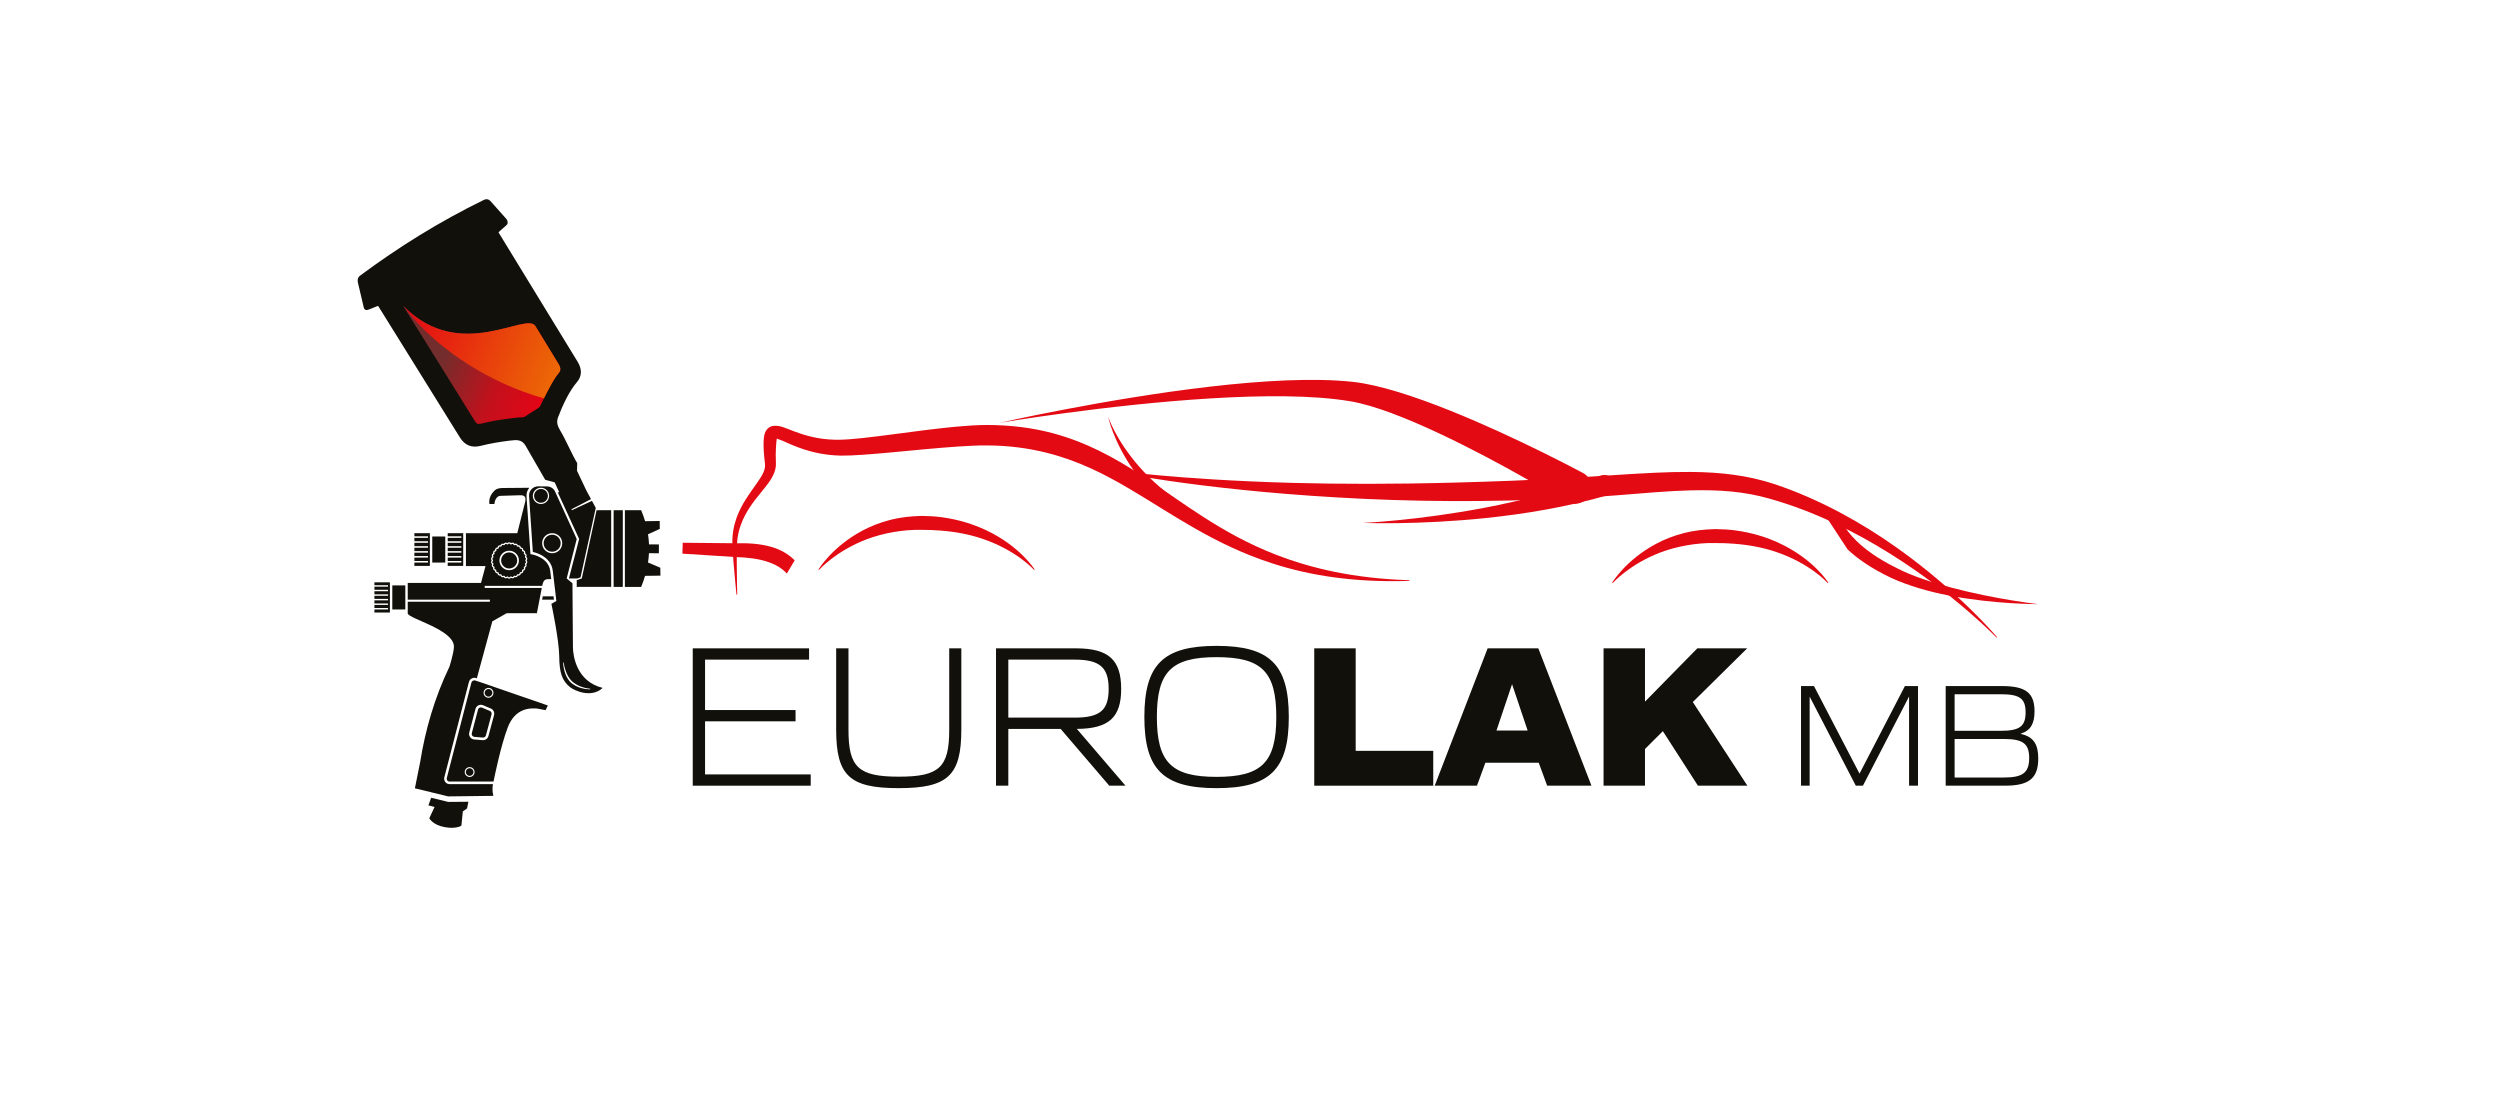 <svg width="235" height="105" viewBox="0 0 235 105" fill="none" xmlns="http://www.w3.org/2000/svg">
<path d="M65.118 73.855H76.207V72.795H66.275V67.804H74.782V66.744H66.275V62.004H76.053V60.944H65.118V73.855Z" fill="#11100B"/>
<path d="M84.463 74.086C89.092 74.086 90.365 72.91 90.365 68.575V60.944H89.227V68.613C89.227 72.14 88.281 73.007 84.501 73.007C80.702 73.007 79.757 72.14 79.757 68.613V60.944H78.6V68.575C78.6 72.91 79.854 74.086 84.463 74.086Z" fill="#11100B"/>
<path d="M93.625 73.855H94.782V68.517H99.7L104.271 73.855H105.796L101.224 68.517C104.234 68.498 105.39 67.438 105.39 64.759C105.39 62.023 104.214 60.944 101.127 60.944H93.625V73.855ZM94.782 67.457V62.004H101.012C103.384 62.004 104.214 62.736 104.214 64.759C104.214 66.763 103.403 67.457 101.012 67.457H94.782Z" fill="#11100B"/>
<path d="M114.358 74.086C119.355 74.086 121.148 72.332 121.148 67.399C121.148 62.466 119.355 60.712 114.358 60.712C109.344 60.712 107.57 62.466 107.57 67.399C107.57 72.332 109.344 74.086 114.358 74.086ZM114.358 73.026C110.115 73.026 108.746 71.658 108.746 67.399C108.746 63.14 110.115 61.772 114.358 61.772C118.602 61.772 119.972 63.14 119.972 67.399C119.972 71.658 118.602 73.026 114.358 73.026Z" fill="#11100B"/>
<path d="M123.539 73.855H134.725V70.579H127.434V60.944H123.539V73.855Z" fill="#11100B"/>
<path d="M134.862 73.855H138.835L139.626 71.696H144.641L145.432 73.855H149.598L144.601 60.944H139.838L134.862 73.855ZM140.668 68.671L142.133 64.316L143.599 68.671H140.668Z" fill="#11100B"/>
<path d="M150.734 73.855H154.629V70.405L156.308 68.729L159.606 73.855H164.253L159.124 65.992L164.235 60.944H159.547L154.629 65.954V60.944H150.734V73.855Z" fill="#11100B"/>
<path d="M169.296 73.854H170.108V65.482L174.445 73.854H175.116L179.453 65.468V73.854H180.292V64.489H179.061L174.795 72.722L170.513 64.489H169.296V73.854Z" fill="#11100B"/>
<path d="M182.894 73.854H188.49C190.743 73.854 191.596 73.141 191.596 71.296C191.596 69.954 191.148 69.256 189.958 68.99V68.962C190.882 68.668 191.246 68.011 191.246 66.865C191.246 65.132 190.421 64.489 188.168 64.489H182.894V73.854ZM183.734 68.697V65.258H188.071C189.861 65.258 190.406 65.663 190.406 66.963C190.406 68.291 189.834 68.697 188.042 68.697H183.734ZM183.734 73.085V69.465H188.365C190.155 69.465 190.743 69.899 190.743 71.254C190.743 72.624 190.14 73.085 188.393 73.085H183.734Z" fill="#11100B"/>
<path fill-rule="evenodd" clip-rule="evenodd" d="M73.017 41.23C73.134 41.267 73.326 41.334 73.477 41.399C74.558 41.865 76.313 42.76 79.001 42.828C81.253 42.866 86.182 42.234 90.035 41.976C91.018 41.91 91.927 41.864 92.698 41.871C94.822 41.87 96.691 42.136 98.403 42.565C101.373 43.308 103.861 44.581 106.306 46.03C110.299 48.397 114.17 51.202 119.59 52.957C123.087 54.089 127.224 54.77 132.458 54.605C132.478 54.605 132.494 54.59 132.494 54.572C132.494 54.554 132.478 54.539 132.458 54.539C127.302 54.377 123.29 53.443 119.923 52.135C114.714 50.11 111.094 47.144 107.278 44.66C104.736 43.006 102.11 41.562 98.948 40.718C97.081 40.219 95.025 39.949 92.698 39.947C91.877 39.955 90.909 40.01 89.865 40.108C86.066 40.462 81.226 41.294 79.001 41.333C75.917 41.411 74.106 40.189 73.209 40.048C72.611 39.954 72.21 40.1 71.962 40.567C71.749 40.968 71.698 41.868 71.909 43.602C71.981 44.2 71.589 44.781 71.112 45.466C70.498 46.347 69.718 47.353 69.252 48.634C68.976 49.391 68.807 50.24 68.845 51.213C68.863 51.71 68.912 52.392 68.969 53.083C69.084 54.464 69.229 55.873 69.229 55.873C69.231 55.892 69.247 55.906 69.267 55.904C69.287 55.903 69.301 55.888 69.3 55.869C69.3 55.869 69.263 54.456 69.256 53.072C69.252 52.385 69.256 51.706 69.275 51.213C69.31 50.306 69.529 49.529 69.837 48.841C70.481 47.401 71.529 46.365 72.205 45.439C72.684 44.78 72.97 44.158 72.936 43.524C72.878 42.418 72.974 41.54 73.017 41.23Z" fill="#E30A13"/>
<path fill-rule="evenodd" clip-rule="evenodd" d="M104.191 44.229C104.191 44.229 112.123 45.972 125.734 46.762C129.035 46.954 132.667 47.086 136.6 47.103C140.008 47.117 143.639 47.027 147.473 46.863C149.115 46.772 150.654 46.666 152.107 46.55C154.609 46.349 156.857 46.143 158.966 46.093C161.566 46.032 163.949 46.188 166.338 46.874C170.614 48.078 174.507 50.061 177.768 52.109C183.795 55.894 187.658 59.919 187.658 59.919C187.67 59.933 187.693 59.934 187.707 59.922C187.721 59.91 187.723 59.889 187.71 59.876C187.71 59.876 184.093 55.579 178.248 51.446C175.023 49.165 171.121 46.954 166.798 45.504C164.274 44.673 161.734 44.386 158.951 44.363C156.803 44.346 154.508 44.481 151.958 44.644C150.516 44.736 148.991 44.846 147.363 44.926C143.723 45.15 140.267 45.267 137.012 45.357C131.133 45.52 125.915 45.512 121.46 45.39C110.519 45.088 104.204 44.163 104.204 44.163C104.185 44.16 104.167 44.172 104.163 44.19C104.16 44.208 104.172 44.225 104.191 44.229Z" fill="#E30A13"/>
<path fill-rule="evenodd" clip-rule="evenodd" d="M77.002 53.556C77.002 53.556 78.566 51.795 81.463 50.695C82.22 50.407 83.067 50.172 84.009 50.011C84.813 49.873 85.683 49.786 86.627 49.808C87.228 49.799 87.8 49.829 88.346 49.869C89.861 49.979 91.166 50.25 92.282 50.622C95.563 51.716 97.186 53.556 97.186 53.556C97.197 53.571 97.219 53.575 97.235 53.564C97.251 53.554 97.255 53.533 97.244 53.518C97.244 53.518 95.893 51.336 92.648 49.818C91.501 49.281 90.121 48.834 88.494 48.615C87.904 48.536 87.281 48.504 86.627 48.495C85.578 48.519 84.61 48.637 83.731 48.857C82.717 49.111 81.823 49.473 81.044 49.89C78.213 51.407 76.944 53.518 76.944 53.518C76.932 53.533 76.936 53.554 76.952 53.564C76.968 53.575 76.991 53.571 77.002 53.556Z" fill="#E30A13"/>
<path fill-rule="evenodd" clip-rule="evenodd" d="M151.611 54.795C151.611 54.795 153.175 53.034 156.072 51.934C156.829 51.647 157.676 51.412 158.618 51.25C159.422 51.112 160.292 51.025 161.236 51.047C161.837 51.038 162.409 51.069 162.955 51.108C164.469 51.218 165.774 51.489 166.891 51.861C170.172 52.955 171.794 54.795 171.794 54.795C171.805 54.81 171.828 54.814 171.844 54.803C171.86 54.793 171.864 54.772 171.853 54.757C171.853 54.757 170.502 52.575 167.257 51.057C166.109 50.52 164.73 50.073 163.103 49.855C162.513 49.776 161.889 49.744 161.236 49.734C160.187 49.759 159.219 49.876 158.34 50.096C157.326 50.35 156.431 50.712 155.653 51.129C152.822 52.646 151.552 54.757 151.552 54.757C151.541 54.772 151.545 54.793 151.561 54.803C151.577 54.814 151.6 54.81 151.611 54.795Z" fill="#E30A13"/>
<path fill-rule="evenodd" clip-rule="evenodd" d="M128.122 49.152C128.122 49.152 133.228 49.365 139.691 48.693C143.315 48.316 147.344 47.656 151.153 46.536C151.692 46.353 151.97 45.795 151.774 45.291C151.578 44.786 150.982 44.526 150.442 44.709C146.854 46.107 143.008 47.071 139.53 47.733C133.196 48.938 128.122 49.152 128.122 49.152Z" fill="#E30A13"/>
<path fill-rule="evenodd" clip-rule="evenodd" d="M104.163 39.166C104.163 39.166 104.604 41.423 106.573 44.234C107.53 45.6 108.844 47.081 110.635 48.508C110.919 48.711 111.336 48.672 111.566 48.42C111.795 48.169 111.751 47.8 111.467 47.597C109.6 46.403 108.183 45.111 107.116 43.9C104.857 41.334 104.163 39.166 104.163 39.166Z" fill="#E30A13"/>
<path fill-rule="evenodd" clip-rule="evenodd" d="M93.946 39.748C93.946 39.748 103.965 38.047 113.805 37.449C118.647 37.155 123.438 37.129 126.937 37.721C129.215 38.107 132.238 39.318 135.249 40.726C141.22 43.518 147.099 47.135 147.099 47.135C147.88 47.585 148.904 47.356 149.385 46.624C149.865 45.893 149.621 44.935 148.84 44.484C148.84 44.484 142.592 41.115 136.304 38.595C132.998 37.27 129.685 36.179 127.229 35.902C123.59 35.491 118.659 35.773 113.694 36.35C103.875 37.492 93.946 39.748 93.946 39.748Z" fill="#E30A13"/>
<path fill-rule="evenodd" clip-rule="evenodd" d="M191.594 56.789C191.594 56.789 187.556 56.338 183.398 55.228C181.609 54.751 179.792 54.173 178.287 53.398C176.513 52.522 175.322 51.637 174.522 50.861C173.194 49.574 173.011 48.629 173.011 48.629C172.961 48.319 172.651 48.105 172.319 48.152C171.987 48.199 171.758 48.489 171.809 48.8L173.671 51.64C174.544 52.468 175.844 53.407 177.775 54.325C179.386 55.057 181.3 55.615 183.201 55.981C187.473 56.804 191.594 56.789 191.594 56.789Z" fill="#E30A13"/>
<path fill-rule="evenodd" clip-rule="evenodd" d="M64.145 52.043L69.185 52.366C70.185 52.394 71.283 52.503 72.258 52.843C72.912 53.072 73.508 53.408 73.962 53.916L74.699 52.673C74.106 52.063 73.348 51.654 72.512 51.41C71.45 51.1 70.263 51.038 69.185 51.067L64.178 51.018L64.145 52.043Z" fill="#E30A13"/>
<path d="M57.681 47.961H58.544V55.169H57.681V47.961Z" fill="#11100B"/>
<path fill-rule="evenodd" clip-rule="evenodd" d="M47.934 51.124C47.916 51.104 47.891 51.092 47.864 51.092C47.836 51.092 47.811 51.104 47.793 51.124C47.784 51.134 47.775 51.144 47.767 51.154C47.735 51.191 47.679 51.197 47.64 51.167C47.63 51.16 47.619 51.151 47.608 51.144C47.587 51.127 47.559 51.121 47.532 51.127C47.506 51.132 47.483 51.149 47.47 51.173C47.464 51.184 47.457 51.196 47.451 51.207C47.427 51.25 47.374 51.268 47.329 51.247C47.318 51.242 47.305 51.236 47.293 51.23C47.269 51.219 47.24 51.219 47.215 51.229C47.191 51.241 47.172 51.262 47.164 51.288C47.16 51.3 47.156 51.313 47.152 51.325C47.138 51.373 47.09 51.4 47.042 51.389C47.029 51.386 47.016 51.383 47.003 51.38C46.977 51.374 46.949 51.38 46.927 51.396C46.905 51.412 46.891 51.436 46.889 51.463C46.888 51.477 46.886 51.49 46.885 51.503C46.881 51.552 46.84 51.589 46.79 51.588C46.778 51.588 46.764 51.588 46.751 51.587C46.724 51.587 46.698 51.598 46.68 51.618C46.662 51.638 46.653 51.665 46.656 51.692C46.658 51.706 46.66 51.719 46.661 51.732C46.667 51.781 46.634 51.826 46.586 51.835C46.573 51.837 46.56 51.84 46.547 51.843C46.521 51.848 46.498 51.864 46.484 51.888C46.47 51.911 46.468 51.939 46.476 51.965C46.481 51.977 46.485 51.99 46.489 52.002C46.505 52.049 46.483 52.1 46.437 52.119C46.426 52.124 46.413 52.129 46.401 52.135C46.376 52.145 46.357 52.166 46.349 52.192C46.34 52.217 46.343 52.245 46.357 52.269C46.364 52.28 46.371 52.292 46.377 52.303C46.403 52.345 46.391 52.399 46.351 52.428C46.34 52.435 46.33 52.443 46.319 52.45C46.297 52.466 46.282 52.49 46.279 52.517C46.276 52.544 46.285 52.571 46.304 52.591C46.313 52.6 46.322 52.61 46.331 52.62C46.364 52.656 46.364 52.711 46.331 52.747C46.322 52.757 46.313 52.767 46.304 52.776C46.285 52.796 46.276 52.823 46.279 52.85C46.282 52.877 46.297 52.901 46.319 52.917C46.33 52.925 46.34 52.932 46.351 52.939C46.391 52.968 46.403 53.022 46.377 53.064C46.371 53.075 46.364 53.087 46.357 53.099C46.343 53.121 46.34 53.15 46.349 53.175C46.357 53.201 46.376 53.222 46.401 53.233C46.413 53.238 46.426 53.243 46.437 53.248C46.483 53.267 46.505 53.318 46.489 53.364C46.485 53.377 46.481 53.39 46.476 53.402C46.468 53.428 46.47 53.456 46.484 53.479C46.498 53.503 46.521 53.519 46.547 53.524C46.56 53.527 46.573 53.53 46.586 53.532C46.634 53.542 46.667 53.587 46.661 53.635C46.66 53.648 46.658 53.661 46.656 53.675C46.653 53.702 46.662 53.728 46.68 53.748C46.698 53.769 46.724 53.78 46.751 53.779C46.764 53.779 46.778 53.779 46.79 53.779C46.84 53.778 46.881 53.815 46.885 53.864C46.886 53.877 46.888 53.89 46.889 53.904C46.891 53.931 46.905 53.955 46.927 53.971C46.949 53.987 46.977 53.993 47.003 53.987C47.016 53.984 47.029 53.981 47.042 53.978C47.09 53.967 47.138 53.995 47.152 54.041C47.156 54.054 47.16 54.067 47.164 54.08C47.172 54.105 47.191 54.127 47.215 54.137C47.24 54.149 47.269 54.148 47.293 54.137C47.305 54.131 47.318 54.126 47.329 54.12C47.374 54.1 47.427 54.117 47.451 54.16C47.457 54.171 47.464 54.183 47.47 54.194C47.483 54.218 47.506 54.235 47.532 54.24C47.559 54.246 47.587 54.24 47.608 54.224C47.619 54.216 47.63 54.207 47.64 54.2C47.679 54.17 47.735 54.176 47.767 54.213C47.775 54.223 47.784 54.233 47.793 54.243C47.811 54.264 47.836 54.275 47.864 54.275C47.891 54.275 47.916 54.264 47.934 54.243C47.943 54.233 47.952 54.223 47.96 54.213C47.993 54.176 48.048 54.17 48.087 54.2C48.098 54.207 48.108 54.216 48.119 54.224C48.141 54.24 48.169 54.246 48.195 54.24C48.221 54.235 48.244 54.218 48.257 54.194C48.264 54.183 48.27 54.171 48.277 54.16C48.3 54.117 48.353 54.1 48.398 54.12C48.41 54.126 48.422 54.131 48.434 54.137C48.458 54.148 48.487 54.149 48.511 54.137C48.536 54.127 48.555 54.105 48.563 54.08C48.567 54.067 48.571 54.054 48.575 54.041C48.589 53.995 48.637 53.967 48.685 53.978C48.698 53.981 48.711 53.984 48.724 53.987C48.75 53.993 48.778 53.987 48.8 53.971C48.822 53.955 48.836 53.931 48.838 53.904C48.839 53.89 48.84 53.877 48.842 53.864C48.846 53.815 48.888 53.778 48.937 53.779C48.949 53.779 48.963 53.779 48.976 53.779C49.003 53.78 49.029 53.769 49.047 53.748C49.066 53.728 49.074 53.702 49.071 53.675C49.069 53.661 49.068 53.648 49.066 53.635C49.06 53.587 49.093 53.542 49.141 53.532C49.154 53.53 49.167 53.527 49.18 53.524C49.207 53.519 49.23 53.503 49.243 53.479C49.257 53.456 49.259 53.428 49.251 53.402C49.246 53.39 49.242 53.377 49.238 53.364C49.222 53.318 49.245 53.267 49.29 53.248C49.302 53.243 49.314 53.238 49.326 53.233C49.351 53.222 49.37 53.201 49.378 53.175C49.387 53.15 49.384 53.121 49.37 53.099C49.363 53.087 49.356 53.075 49.349 53.064C49.324 53.022 49.336 52.968 49.376 52.939C49.386 52.932 49.398 52.925 49.409 52.917C49.431 52.901 49.445 52.877 49.448 52.85C49.451 52.823 49.442 52.796 49.423 52.776C49.414 52.767 49.405 52.757 49.396 52.747C49.363 52.711 49.363 52.656 49.396 52.62C49.405 52.61 49.414 52.6 49.423 52.591C49.442 52.571 49.451 52.544 49.448 52.517C49.445 52.49 49.431 52.466 49.409 52.45C49.398 52.443 49.386 52.435 49.376 52.428C49.336 52.399 49.324 52.345 49.349 52.303C49.356 52.292 49.363 52.28 49.37 52.269C49.384 52.245 49.387 52.217 49.378 52.192C49.37 52.166 49.351 52.145 49.326 52.135C49.314 52.129 49.302 52.124 49.29 52.119C49.245 52.1 49.222 52.049 49.238 52.002C49.242 51.99 49.246 51.977 49.251 51.965C49.259 51.939 49.257 51.911 49.243 51.888C49.23 51.864 49.207 51.848 49.18 51.843C49.167 51.84 49.154 51.837 49.141 51.835C49.093 51.826 49.06 51.781 49.066 51.732C49.068 51.719 49.069 51.706 49.071 51.692C49.074 51.665 49.066 51.638 49.047 51.618C49.029 51.598 49.003 51.587 48.976 51.587C48.963 51.588 48.949 51.588 48.937 51.588C48.888 51.589 48.846 51.552 48.842 51.503C48.84 51.49 48.839 51.477 48.838 51.463C48.836 51.436 48.822 51.412 48.8 51.396C48.778 51.38 48.75 51.374 48.724 51.38C48.711 51.383 48.698 51.386 48.685 51.389C48.637 51.4 48.589 51.373 48.575 51.325C48.571 51.313 48.567 51.3 48.563 51.288C48.555 51.262 48.536 51.241 48.511 51.229C48.487 51.219 48.458 51.219 48.434 51.23C48.422 51.236 48.41 51.242 48.398 51.247C48.353 51.268 48.3 51.25 48.277 51.207C48.27 51.196 48.264 51.184 48.257 51.173C48.244 51.149 48.221 51.132 48.195 51.127C48.169 51.121 48.141 51.127 48.119 51.144C48.108 51.151 48.098 51.16 48.087 51.167C48.048 51.197 47.993 51.191 47.96 51.154C47.952 51.144 47.943 51.134 47.934 51.124ZM47.864 51.768C48.37 51.768 48.78 52.178 48.78 52.683C48.78 53.189 48.37 53.599 47.864 53.599C47.358 53.599 46.947 53.189 46.947 52.683C46.947 52.178 47.358 51.768 47.864 51.768Z" fill="#11100B"/>
<path d="M47.863 53.438C47.445 53.438 47.107 53.1 47.107 52.683C47.107 52.266 47.445 51.928 47.863 51.928C48.28 51.928 48.618 52.266 48.618 52.683C48.618 53.1 48.28 53.438 47.863 53.438Z" fill="#11100B"/>
<path d="M44.146 72.93C43.948 72.93 43.788 72.77 43.788 72.572C43.788 72.374 43.948 72.214 44.146 72.214C44.344 72.214 44.505 72.374 44.505 72.572C44.505 72.77 44.344 72.93 44.146 72.93Z" fill="#11100B"/>
<path fill-rule="evenodd" clip-rule="evenodd" d="M51.02 56.053H52.032L52.068 56.366H50.96L51.02 56.053Z" fill="#11100B"/>
<path d="M50.852 47.258C50.494 47.258 50.204 46.968 50.204 46.611C50.204 46.253 50.494 45.963 50.852 45.963C51.21 45.963 51.501 46.253 51.501 46.611C51.501 46.968 51.21 47.258 50.852 47.258Z" fill="#11100B"/>
<path d="M51.904 51.861C51.462 51.861 51.103 51.503 51.103 51.062C51.103 50.62 51.462 50.262 51.904 50.262C52.346 50.262 52.704 50.62 52.704 51.062C52.704 51.503 52.346 51.861 51.904 51.861Z" fill="#11100B"/>
<path fill-rule="evenodd" clip-rule="evenodd" d="M56.078 47.962L54.687 54.375L54.213 54.531V55.169L57.451 55.165V47.961L56.078 47.962Z" fill="#11100B"/>
<path d="M36.877 55.028H38.1V57.29H36.877V55.028Z" fill="#11100B"/>
<path d="M40.633 50.431H41.855V52.881H40.633V50.431Z" fill="#11100B"/>
<path fill-rule="evenodd" clip-rule="evenodd" d="M35.195 55.01V54.739H36.65V57.578H35.195V57.29H36.476V57.154H35.195V56.861H36.476V56.725H35.195V56.432H36.476V56.296H35.195V56.004H36.476V55.868H35.195V55.575H36.476V55.439H35.195V55.146H36.476V55.01H35.195Z" fill="#11100B"/>
<path fill-rule="evenodd" clip-rule="evenodd" d="M38.952 50.411V50.118H40.407V53.194H38.952V52.881H40.232V52.734H38.952V52.416H40.232V52.269H38.952V51.952H40.232V51.805H38.952V51.487H40.232V51.34H38.952V51.023H40.232V50.876H38.952V50.558H40.232V50.411H38.952Z" fill="#11100B"/>
<path fill-rule="evenodd" clip-rule="evenodd" d="M42.086 50.411V50.118H43.541V53.194H42.086V52.881H43.367V52.734H42.086V52.416H43.367V52.269H42.086V51.952H43.367V51.805H42.086V51.487H43.367V51.34H42.086V51.023H43.367V50.876H42.086V50.558H43.367V50.411H42.086Z" fill="#11100B"/>
<path fill-rule="evenodd" clip-rule="evenodd" d="M60.638 48.992C60.536 48.648 60.414 48.305 60.27 47.961H58.739V55.169H60.27C60.412 54.823 60.534 54.476 60.635 54.13L62.081 54.111L62.071 53.367L60.914 52.876C60.959 52.584 60.988 52.293 61.003 52.001L61.933 52.007L61.938 51.178L61.007 51.172C60.993 50.855 60.962 50.539 60.914 50.222L62.021 49.716L62.011 48.973L60.638 48.992Z" fill="#11100B"/>
<path fill-rule="evenodd" clip-rule="evenodd" d="M51.433 45.724C51.755 45.728 52.046 45.917 52.179 46.209C52.745 47.449 54.212 50.666 54.212 50.666L53.267 54.375L53.811 54.831C53.811 54.831 53.85 60.031 53.856 60.825C53.861 61.618 54.17 64.054 56.65 64.663C55.589 65.66 53.972 64.912 53.572 64.583C52.848 63.988 52.581 63.263 52.568 61.706C52.556 60.148 51.831 56.76 51.831 56.76L52.297 56.496C52.297 56.496 52.086 54.628 51.96 53.644C51.775 52.188 50.087 51.884 50.087 51.884C50.087 51.884 49.849 48.353 49.732 46.63C49.716 46.391 49.8 46.157 49.964 45.983C50.129 45.81 50.358 45.712 50.597 45.715C50.882 45.718 51.185 45.722 51.433 45.724ZM55.462 64.797C55.462 64.797 55.07 64.812 54.587 64.665C54.427 64.617 54.258 64.55 54.091 64.46C53.989 64.405 53.887 64.34 53.788 64.266C53.691 64.191 53.604 64.108 53.528 64.017C53.411 63.878 53.318 63.724 53.242 63.567C53.162 63.401 53.103 63.232 53.059 63.073C52.941 62.648 52.933 62.3 52.933 62.3C52.932 62.284 52.944 62.27 52.961 62.269C52.977 62.268 52.991 62.28 52.992 62.297C52.992 62.297 53.042 62.797 53.274 63.315C53.356 63.498 53.462 63.683 53.595 63.851C53.68 63.956 53.775 64.055 53.885 64.14C53.976 64.212 54.07 64.275 54.164 64.33C54.32 64.422 54.477 64.494 54.626 64.549C55.084 64.72 55.462 64.738 55.462 64.738C55.478 64.738 55.491 64.751 55.491 64.767C55.491 64.784 55.478 64.797 55.462 64.797ZM51.904 50.118C51.382 50.118 50.959 50.541 50.959 51.062C50.959 51.583 51.382 52.005 51.904 52.005C52.425 52.005 52.848 51.583 52.848 51.062C52.848 50.541 52.425 50.118 51.904 50.118ZM50.851 45.846C50.428 45.846 50.084 46.189 50.084 46.611C50.084 47.033 50.428 47.376 50.851 47.376C51.273 47.376 51.617 47.033 51.617 46.611C51.617 46.189 51.273 45.846 50.851 45.846Z" fill="#11100B"/>
<path fill-rule="evenodd" clip-rule="evenodd" d="M50.966 55.071H45.561V55.266H50.928L50.468 57.638H47.633L46.28 58.406L44.823 63.761L44.768 63.741C44.627 63.692 44.472 63.703 44.34 63.774C44.208 63.845 44.112 63.967 44.076 64.112C43.667 65.715 42.194 71.39 41.765 73.073C41.726 73.225 41.76 73.387 41.856 73.511C41.953 73.636 42.101 73.708 42.259 73.708H46.339C46.265 74.079 46.287 74.446 46.376 74.811L42.133 74.861L39 74.101L39.49 71.662C39.98 68.605 40.841 65.599 42.247 62.67C42.247 62.67 42.668 61.371 42.668 60.778C42.668 59.182 38.434 58.168 38.327 57.666V56.56H46.052V56.366H38.327V54.793H45.216L45.638 53.21H43.798V50.118H48.624L49.371 47.148C49.442 46.769 49.371 46.541 48.899 46.552L47.005 46.611C46.73 46.633 46.509 46.952 46.475 47.376H46.011C46.011 47.376 45.829 46.734 46.5 46.098C46.648 45.958 46.899 45.872 47.253 45.872L49.76 45.851C49.569 46.07 49.473 46.355 49.493 46.646L49.861 52.088L50.046 52.122C50.046 52.122 50.429 52.192 50.834 52.427C51.225 52.653 51.641 53.035 51.722 53.675C51.75 53.895 51.783 54.16 51.816 54.439L51.5 54.442C51.115 54.446 51.043 54.732 50.966 55.071ZM48.034 51.055L48.046 51.047C48.096 51.009 48.158 50.995 48.219 51.009C48.28 51.021 48.331 51.06 48.362 51.114L48.369 51.127L48.383 51.12C48.438 51.094 48.503 51.094 48.56 51.119C48.616 51.145 48.659 51.192 48.678 51.252L48.682 51.266L48.696 51.262C48.756 51.249 48.82 51.262 48.87 51.298C48.92 51.334 48.952 51.391 48.957 51.452L48.959 51.467H48.973C49.035 51.466 49.095 51.492 49.136 51.538C49.177 51.584 49.197 51.645 49.19 51.706L49.188 51.721L49.203 51.724C49.263 51.736 49.316 51.773 49.347 51.827C49.378 51.881 49.384 51.945 49.364 52.004L49.359 52.018L49.373 52.023C49.43 52.048 49.474 52.095 49.493 52.154C49.512 52.213 49.504 52.277 49.472 52.33L49.465 52.343L49.477 52.351C49.528 52.387 49.56 52.443 49.567 52.504C49.574 52.566 49.553 52.627 49.51 52.672L49.501 52.684L49.51 52.694C49.553 52.739 49.574 52.801 49.567 52.862C49.56 52.924 49.528 52.98 49.477 53.015L49.465 53.024L49.472 53.036C49.504 53.089 49.512 53.153 49.493 53.212C49.474 53.271 49.43 53.319 49.373 53.343L49.359 53.349L49.364 53.363C49.384 53.421 49.378 53.486 49.347 53.54C49.316 53.593 49.263 53.63 49.203 53.642L49.188 53.645L49.19 53.66C49.197 53.721 49.177 53.783 49.136 53.829C49.095 53.875 49.035 53.901 48.973 53.899H48.959L48.957 53.914C48.952 53.976 48.92 54.032 48.87 54.068C48.82 54.105 48.756 54.117 48.696 54.104L48.682 54.1L48.678 54.114C48.659 54.174 48.616 54.222 48.56 54.247C48.503 54.272 48.438 54.272 48.383 54.246L48.369 54.24L48.362 54.253C48.331 54.307 48.28 54.345 48.219 54.358C48.158 54.37 48.096 54.357 48.046 54.319L48.034 54.311L48.024 54.322C47.984 54.369 47.925 54.395 47.862 54.395C47.801 54.395 47.742 54.369 47.701 54.322L47.692 54.311L47.679 54.319C47.63 54.357 47.567 54.37 47.507 54.358C47.446 54.345 47.394 54.307 47.363 54.253L47.357 54.24L47.343 54.246C47.287 54.272 47.222 54.272 47.166 54.247C47.109 54.222 47.066 54.174 47.048 54.114L47.044 54.1L47.029 54.104C46.969 54.117 46.906 54.105 46.856 54.068C46.805 54.032 46.773 53.976 46.768 53.914L46.767 53.899H46.752C46.69 53.901 46.631 53.875 46.589 53.829C46.548 53.783 46.528 53.721 46.535 53.66L46.537 53.645L46.523 53.642C46.462 53.63 46.41 53.593 46.379 53.54C46.347 53.486 46.341 53.421 46.361 53.363L46.366 53.349L46.353 53.343C46.296 53.319 46.252 53.271 46.233 53.212C46.214 53.153 46.221 53.089 46.253 53.036L46.261 53.024L46.248 53.015C46.198 52.98 46.165 52.924 46.159 52.862C46.152 52.801 46.172 52.739 46.215 52.694L46.224 52.684L46.215 52.672C46.172 52.627 46.152 52.566 46.159 52.504C46.165 52.443 46.198 52.387 46.248 52.351L46.261 52.343L46.253 52.33C46.221 52.277 46.214 52.213 46.233 52.154C46.252 52.095 46.296 52.048 46.353 52.023L46.366 52.018L46.361 52.004C46.341 51.945 46.347 51.881 46.379 51.827C46.41 51.773 46.462 51.736 46.523 51.724L46.537 51.721L46.535 51.706C46.528 51.645 46.548 51.584 46.589 51.538C46.631 51.492 46.69 51.466 46.752 51.467H46.767L46.768 51.452C46.773 51.391 46.805 51.334 46.856 51.298C46.906 51.262 46.969 51.249 47.029 51.262L47.044 51.266L47.048 51.252C47.066 51.192 47.109 51.145 47.166 51.119C47.222 51.094 47.287 51.094 47.343 51.12L47.357 51.127L47.363 51.114C47.394 51.06 47.446 51.021 47.507 51.009C47.567 50.995 47.63 51.009 47.679 51.047L47.692 51.055L47.701 51.044C47.742 50.998 47.801 50.971 47.862 50.971C47.925 50.971 47.984 50.998 48.024 51.044L48.034 51.055Z" fill="#11100B"/>
<path d="M45.919 65.484C45.721 65.484 45.56 65.324 45.56 65.126C45.56 64.928 45.721 64.767 45.919 64.767C46.117 64.767 46.278 64.928 46.278 65.126C46.278 65.324 46.117 65.484 45.919 65.484Z" fill="#11100B"/>
<path fill-rule="evenodd" clip-rule="evenodd" d="M46.204 67.155L45.677 69.125C45.642 69.254 45.52 69.341 45.385 69.33L44.595 69.266C44.513 69.26 44.438 69.217 44.39 69.15C44.343 69.082 44.328 68.997 44.349 68.918C44.506 68.321 44.778 67.291 44.934 66.702C44.954 66.624 45.008 66.559 45.08 66.523C45.153 66.487 45.237 66.485 45.312 66.517L46.044 66.827C46.172 66.881 46.24 67.021 46.204 67.155Z" fill="#11100B"/>
<path fill-rule="evenodd" clip-rule="evenodd" d="M44.986 64.066L51.5 66.316L51.283 66.756L50.536 66.611C49.868 66.547 48.427 66.513 47.716 68.408C47.079 70.106 46.505 72.901 46.392 73.467H42.259C42.176 73.467 42.098 73.429 42.047 73.363C41.996 73.298 41.979 73.213 41.999 73.132C42.428 71.449 43.901 65.775 44.31 64.171C44.33 64.092 44.383 64.025 44.455 63.987C44.526 63.949 44.611 63.942 44.688 63.969C44.826 64.018 44.944 64.059 44.944 64.059C44.959 64.064 44.973 64.066 44.986 64.066ZM44.146 72.109C43.89 72.109 43.682 72.317 43.682 72.573C43.682 72.828 43.89 73.036 44.146 73.036C44.402 73.036 44.609 72.828 44.609 72.573C44.609 72.317 44.402 72.109 44.146 72.109ZM46.442 67.219C46.509 66.966 46.38 66.703 46.14 66.601C45.925 66.51 45.641 66.39 45.407 66.291C45.267 66.231 45.108 66.236 44.972 66.302C44.836 66.369 44.735 66.492 44.696 66.639C44.541 67.228 44.268 68.258 44.111 68.855C44.071 69.005 44.1 69.165 44.19 69.291C44.279 69.418 44.421 69.498 44.576 69.511C44.83 69.531 45.137 69.557 45.365 69.575C45.618 69.595 45.849 69.433 45.914 69.188L46.442 67.219ZM45.919 64.663C45.664 64.663 45.456 64.87 45.456 65.126C45.456 65.381 45.664 65.589 45.919 65.589C46.176 65.589 46.383 65.381 46.383 65.126C46.383 64.87 46.176 64.663 45.919 64.663Z" fill="#11100B"/>
<path fill-rule="evenodd" clip-rule="evenodd" d="M52.563 46.271L52.143 45.343L51.249 45.099C50.636 44.036 50.023 42.973 49.411 41.91C49.049 41.283 48.558 41.343 47.927 41.418C47.006 41.527 46.083 41.682 45.159 41.915C44.345 42.12 43.689 41.856 43.242 41.137C40.675 37.007 38.107 32.878 35.54 28.748C35.25 28.864 34.961 28.979 34.671 29.095C34.445 29.186 34.254 29.155 34.194 28.901C34.006 28.105 33.819 27.309 33.631 26.514C33.588 26.24 33.667 26.065 33.806 25.941C37.45 23.229 41.329 20.817 45.501 18.782C45.718 18.676 45.918 18.714 46.092 18.889L47.612 20.596C47.719 20.732 47.77 20.989 47.657 21.115C47.491 21.298 46.998 21.675 46.859 21.841C49.38 25.988 51.79 29.879 54.31 34.026C54.693 34.657 54.728 35.337 54.257 35.886C53.501 36.765 52.895 38.078 52.459 39.22C52.279 39.691 52.414 40.057 52.67 40.486C53.191 41.356 53.739 42.669 54.26 43.541L54.238 44.253L55.133 46.137L55.556 46.917L53.718 47.868L53.754 47.961L55.643 47.078L56.002 47.741L54.569 54.275L54.254 54.375H53.479L54.441 50.665L52.425 46.271H52.563Z" fill="#11100B"/>
<path fill-rule="evenodd" clip-rule="evenodd" d="M37.895 28.747C40.143 32.361 42.395 35.973 44.642 39.589C44.692 39.668 44.781 39.799 44.876 39.833C45.009 39.88 45.284 39.814 45.413 39.782C46.182 39.588 46.963 39.455 47.75 39.361C48.167 39.312 48.633 39.237 49.048 39.23C49.182 39.228 49.242 39.223 49.354 39.151L50.564 38.374C50.744 38.258 50.755 38.228 50.846 38.031C51.064 37.558 51.302 37.088 51.547 36.63C51.815 36.129 52.164 35.478 52.532 35.05C52.751 34.794 52.68 34.505 52.517 34.237C51.791 33.042 51.062 31.849 50.332 30.657C49.467 29.243 43.251 34.183 37.895 28.747Z" fill="url(#paint0_linear_876_4004)"/>
<path fill-rule="evenodd" clip-rule="evenodd" d="M51.127 37.446C51.263 37.17 51.404 36.899 51.548 36.63C51.816 36.129 52.164 35.479 52.532 35.05C52.752 34.795 52.68 34.506 52.517 34.237C51.792 33.043 51.063 31.85 50.333 30.658C49.471 29.249 43.303 34.141 37.961 28.811C40.29 31.966 44.377 35.01 49.065 36.769C49.765 37.032 50.454 37.257 51.127 37.446Z" fill="url(#paint1_linear_876_4004)"/>
<path fill-rule="evenodd" clip-rule="evenodd" d="M40.527 74.989L40.27 75.703L40.848 75.858L40.354 76.915C40.354 76.915 40.658 77.552 41.835 77.757C42.905 77.943 43.37 77.613 43.37 77.613L43.508 76.273L43.906 75.989L44.029 75.364L42.134 75.38L40.527 74.989Z" fill="#11100B"/>
<defs>
<linearGradient id="paint0_linear_876_4004" x1="50.769" y1="38.187" x2="41.351" y2="34.291" gradientUnits="userSpaceOnUse">
<stop stop-color="#E30516"/>
<stop offset="0.45" stop-color="#C2111C"/>
<stop offset="1" stop-color="#732D2C"/>
</linearGradient>
<linearGradient id="paint1_linear_876_4004" x1="38.412" y1="29.393" x2="52.667" y2="34.714" gradientUnits="userSpaceOnUse">
<stop stop-color="#E40A14"/>
<stop offset="1" stop-color="#EC6906"/>
</linearGradient>
</defs>
</svg>
